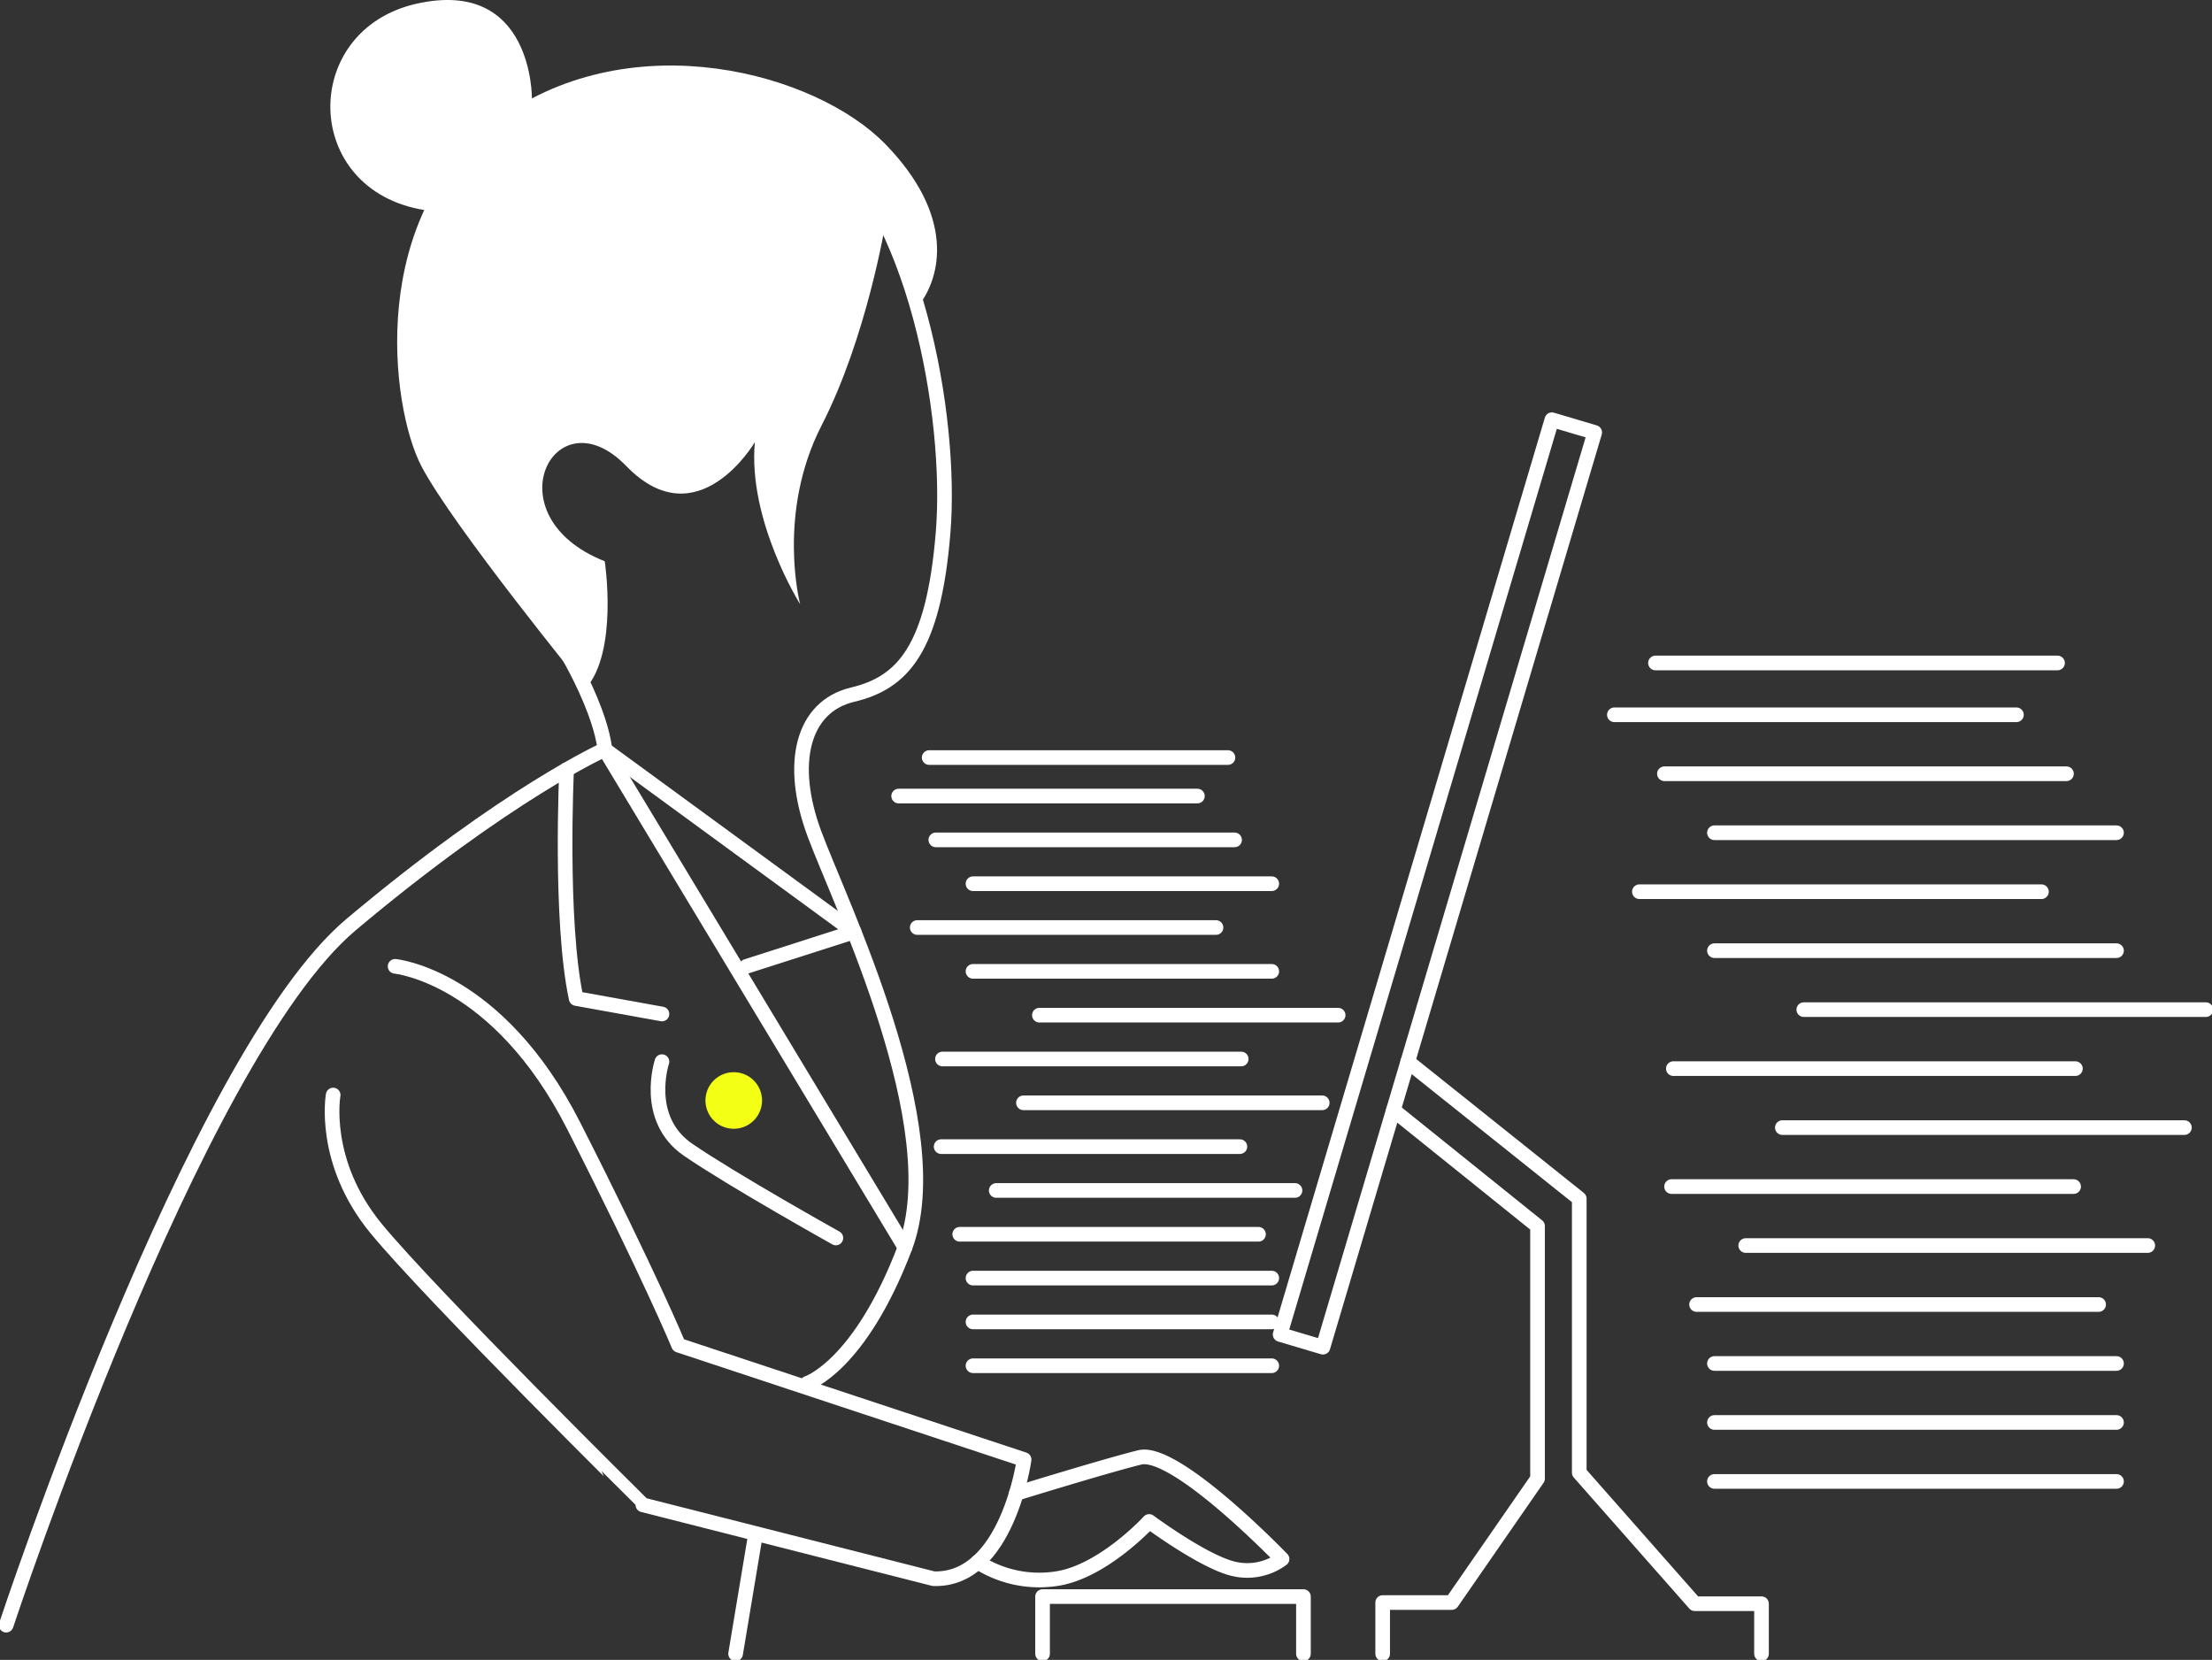 <svg id="グループ_251" data-name="グループ 251" xmlns="http://www.w3.org/2000/svg" xmlns:xlink="http://www.w3.org/1999/xlink" width="298.003" height="223.608" viewBox="0 0 298.003 223.608">
  <rect x="0" y="0" width="298.003" height="223.608" fill="#333333" stroke="none"/>
  <defs>
    <clipPath id="clip-path">
      <rect id="長方形_1261" data-name="長方形 1261" width="298.003" height="223.608" fill="none"/>
    </clipPath>
  </defs>
  <g id="グループ_250" data-name="グループ 250" clip-path="url(#clip-path)">
    <path id="パス_4349" data-name="パス 4349" d="M80.1,13.26S80.286-3.03,64.558.5,48.98,25.6,65.6,28.294l20.468-2.757Z" transform="translate(-8.44 0)" fill="#fff"/>
    <path id="パス_4350" data-name="パス 4350" d="M.987,221.2s25.277-76.554,46.462-94.368,34.184-23.592,34.184-23.592-.321-7.061-9.951-20.542-19.9-38.2-9.629-54.567S97.041,10.8,110.2,20.427s18.3,37.875,17.012,53.6-5.456,20.221-12.2,21.827-8.667,9.235-5.136,18.74,18.3,39.678,12.2,55.727-13.16,18.3-13.16,18.3" transform="translate(-0.157 -2.272)" fill="none" stroke="#fff" stroke-linecap="round" stroke-linejoin="round" stroke-width="1.973"/>
    <line id="線_221" data-name="線 221" x1="2.595" y2="15.568" transform="translate(99.102 207.212)" fill="none" stroke="#fff" stroke-linecap="round" stroke-linejoin="round" stroke-width="1.973"/>
    <path id="パス_4351" data-name="パス 4351" d="M61.713,154.863s13.8,1.284,24.074,21.506S99.909,205.9,99.909,205.9l46.543,15.407s-2.248,16.37-12.2,16.049l-39.16-9.95S66.527,199.158,59.145,190.17,53.368,172.2,53.368,172.2" transform="translate(-8.484 -24.686)" fill="none" stroke="#fff" stroke-linecap="round" stroke-linejoin="round" stroke-width="1.973"/>
    <line id="線_222" data-name="線 222" x1="40.443" y1="67.085" transform="translate(81.475 100.967)" fill="none" stroke="#fff" stroke-linecap="round" stroke-linejoin="round" stroke-width="1.973"/>
    <path id="パス_4352" data-name="パス 4352" d="M90.77,123.347s-.956,20.393,1.291,30.825l11.555,2.086" transform="translate(-14.437 -19.662)" fill="none" stroke="#fff" stroke-linecap="round" stroke-linejoin="round" stroke-width="1.973"/>
    <path id="パス_4353" data-name="パス 4353" d="M105.989,170.137s-2.568,7.7,3.53,11.876,19.9,11.877,19.9,11.877" transform="translate(-16.81 -27.121)" fill="none" stroke="#fff" stroke-linecap="round" stroke-linejoin="round" stroke-width="1.973"/>
    <path id="パス_4354" data-name="パス 4354" d="M96.926,120.115l33.593,24.565-14.494,4.644" transform="translate(-15.451 -19.147)" fill="none" stroke="#fff" stroke-linecap="round" stroke-linejoin="round" stroke-width="1.973"/>
    <path id="パス_4355" data-name="パス 4355" d="M129.445,31.72s-2.515,15.391-8.614,27.268-2.889,24.073-2.889,24.073-7.062-11.234-6.1-21.826c0,0-7.7,13.159-17.333,3.209s-18.3,6.741-2.888,12.839c0,0,1.862,12.205-2.6,17.177,0,0-17.943-21.992-22.116-30.016S59.525,30.421,77.5,17.582s42.585-6.1,51.946,3.53,7.59,17.889,4.3,21.944Z" transform="translate(-10.147 -1.674)" fill="#fff"/>
    <path id="パス_4356" data-name="パス 4356" d="M161.9,238.4s11.774-3.639,16.615-4.849,19.181,13.687,19.181,13.687a7.915,7.915,0,0,1-6.981,1.2c-4.093-1.2-10.917-6.259-10.917-6.259s-6.176,6.741-12.435,7.7a15.351,15.351,0,0,1-10.658-2.244" transform="translate(-24.98 -37.219)" fill="none" stroke="#fff" stroke-linecap="round" stroke-linejoin="round" stroke-width="1.973"/>
    <path id="パス_4357" data-name="パス 4357" d="M202.238,263.566v-7.7H167.091v7.7" transform="translate(-26.636 -40.787)" fill="none" stroke="#fff" stroke-linecap="round" stroke-linejoin="round" stroke-width="1.973"/>
    <rect id="長方形_1260" data-name="長方形 1260" width="128.552" height="6.018" transform="translate(172.461 179.769) rotate(-73.453)" fill="none" stroke="#fff" stroke-linecap="round" stroke-linejoin="round" stroke-width="1.973"/>
    <path id="パス_4358" data-name="パス 4358" d="M225.626,170.137l23.1,18.456v36.913L264.29,243.16h8.988V249.9" transform="translate(-35.967 -27.121)" fill="none" stroke="#fff" stroke-linecap="round" stroke-linejoin="round" stroke-width="1.973"/>
    <path id="パス_4359" data-name="パス 4359" d="M223.045,177.907l19.419,15.617v34.024l-11.556,16.691H221.6v6.9" transform="translate(-35.325 -28.36)" fill="none" stroke="#fff" stroke-linecap="round" stroke-linejoin="round" stroke-width="1.973"/>
    <line id="線_223" data-name="線 223" x2="54.165" transform="translate(223.028 89.309)" fill="none" stroke="#fff" stroke-linecap="round" stroke-linejoin="round" stroke-width="1.973"/>
    <line id="線_224" data-name="線 224" x2="54.165" transform="translate(217.491 96.29)" fill="none" stroke="#fff" stroke-linecap="round" stroke-linejoin="round" stroke-width="1.973"/>
    <line id="線_225" data-name="線 225" x2="54.165" transform="translate(224.231 104.234)" fill="none" stroke="#fff" stroke-linecap="round" stroke-linejoin="round" stroke-width="1.973"/>
    <line id="線_226" data-name="線 226" x2="54.165" transform="translate(230.972 112.179)" fill="none" stroke="#fff" stroke-linecap="round" stroke-linejoin="round" stroke-width="1.973"/>
    <line id="線_227" data-name="線 227" x2="54.165" transform="translate(220.861 120.123)" fill="none" stroke="#fff" stroke-linecap="round" stroke-linejoin="round" stroke-width="1.973"/>
    <line id="線_228" data-name="線 228" x2="54.165" transform="translate(230.972 128.067)" fill="none" stroke="#fff" stroke-linecap="round" stroke-linejoin="round" stroke-width="1.973"/>
    <line id="線_229" data-name="線 229" x2="54.165" transform="translate(243.008 136.011)" fill="none" stroke="#fff" stroke-linecap="round" stroke-linejoin="round" stroke-width="1.973"/>
    <line id="線_230" data-name="線 230" x2="54.165" transform="translate(225.435 143.956)" fill="none" stroke="#fff" stroke-linecap="round" stroke-linejoin="round" stroke-width="1.973"/>
    <line id="線_231" data-name="線 231" x2="54.165" transform="translate(240.12 151.9)" fill="none" stroke="#fff" stroke-linecap="round" stroke-linejoin="round" stroke-width="1.973"/>
    <line id="線_232" data-name="線 232" x2="54.165" transform="translate(225.194 159.844)" fill="none" stroke="#fff" stroke-linecap="round" stroke-linejoin="round" stroke-width="1.973"/>
    <line id="線_233" data-name="線 233" x2="54.165" transform="translate(235.185 167.788)" fill="none" stroke="#fff" stroke-linecap="round" stroke-linejoin="round" stroke-width="1.973"/>
    <line id="線_234" data-name="線 234" x2="54.165" transform="translate(228.564 175.733)" fill="none" stroke="#fff" stroke-linecap="round" stroke-linejoin="round" stroke-width="1.973"/>
    <line id="線_235" data-name="線 235" x2="54.165" transform="translate(230.972 183.677)" fill="none" stroke="#fff" stroke-linecap="round" stroke-linejoin="round" stroke-width="1.973"/>
    <line id="線_236" data-name="線 236" x2="54.165" transform="translate(230.972 191.621)" fill="none" stroke="#fff" stroke-linecap="round" stroke-linejoin="round" stroke-width="1.973"/>
    <line id="線_237" data-name="線 237" x2="54.165" transform="translate(230.972 199.565)" fill="none" stroke="#fff" stroke-linecap="round" stroke-linejoin="round" stroke-width="1.973"/>
    <line id="線_238" data-name="線 238" x2="40.249" transform="translate(125.181 102.051)" fill="none" stroke="#fff" stroke-linecap="round" stroke-linejoin="round" stroke-width="1.973"/>
    <line id="線_239" data-name="線 239" x2="40.249" transform="translate(121.066 107.238)" fill="none" stroke="#fff" stroke-linecap="round" stroke-linejoin="round" stroke-width="1.973"/>
    <line id="線_240" data-name="線 240" x2="40.249" transform="translate(126.075 113.142)" fill="none" stroke="#fff" stroke-linecap="round" stroke-linejoin="round" stroke-width="1.973"/>
    <line id="線_241" data-name="線 241" x2="40.249" transform="translate(131.084 119.045)" fill="none" stroke="#fff" stroke-linecap="round" stroke-linejoin="round" stroke-width="1.973"/>
    <line id="線_242" data-name="線 242" x2="40.249" transform="translate(123.571 124.948)" fill="none" stroke="#fff" stroke-linecap="round" stroke-linejoin="round" stroke-width="1.973"/>
    <line id="線_243" data-name="線 243" x2="40.249" transform="translate(131.084 130.851)" fill="none" stroke="#fff" stroke-linecap="round" stroke-linejoin="round" stroke-width="1.973"/>
    <line id="線_244" data-name="線 244" x2="40.249" transform="translate(140.028 136.755)" fill="none" stroke="#fff" stroke-linecap="round" stroke-linejoin="round" stroke-width="1.973"/>
    <line id="線_245" data-name="線 245" x2="40.249" transform="translate(126.969 142.658)" fill="none" stroke="#fff" stroke-linecap="round" stroke-linejoin="round" stroke-width="1.973"/>
    <line id="線_246" data-name="線 246" x2="40.249" transform="translate(137.881 148.561)" fill="none" stroke="#fff" stroke-linecap="round" stroke-linejoin="round" stroke-width="1.973"/>
    <line id="線_247" data-name="線 247" x2="40.249" transform="translate(126.791 154.464)" fill="none" stroke="#fff" stroke-linecap="round" stroke-linejoin="round" stroke-width="1.973"/>
    <line id="線_248" data-name="線 248" x2="40.249" transform="translate(134.214 160.368)" fill="none" stroke="#fff" stroke-linecap="round" stroke-linejoin="round" stroke-width="1.973"/>
    <line id="線_249" data-name="線 249" x2="40.249" transform="translate(129.295 166.271)" fill="none" stroke="#fff" stroke-linecap="round" stroke-linejoin="round" stroke-width="1.973"/>
    <line id="線_250" data-name="線 250" x2="40.249" transform="translate(131.084 172.174)" fill="none" stroke="#fff" stroke-linecap="round" stroke-linejoin="round" stroke-width="1.973"/>
    <line id="線_251" data-name="線 251" x2="40.249" transform="translate(131.084 178.077)" fill="none" stroke="#fff" stroke-linecap="round" stroke-linejoin="round" stroke-width="1.973"/>
    <line id="線_252" data-name="線 252" x2="40.249" transform="translate(131.084 183.981)" fill="none" stroke="#fff" stroke-linecap="round" stroke-linejoin="round" stroke-width="1.973"/>
    <path id="パス_4360" data-name="パス 4360" d="M120.686,175.639a3.811,3.811,0,1,1-3.811-3.811,3.811,3.811,0,0,1,3.811,3.811" transform="translate(-18.023 -27.391)" fill="#f3ff15"/>
  </g>
</svg>
